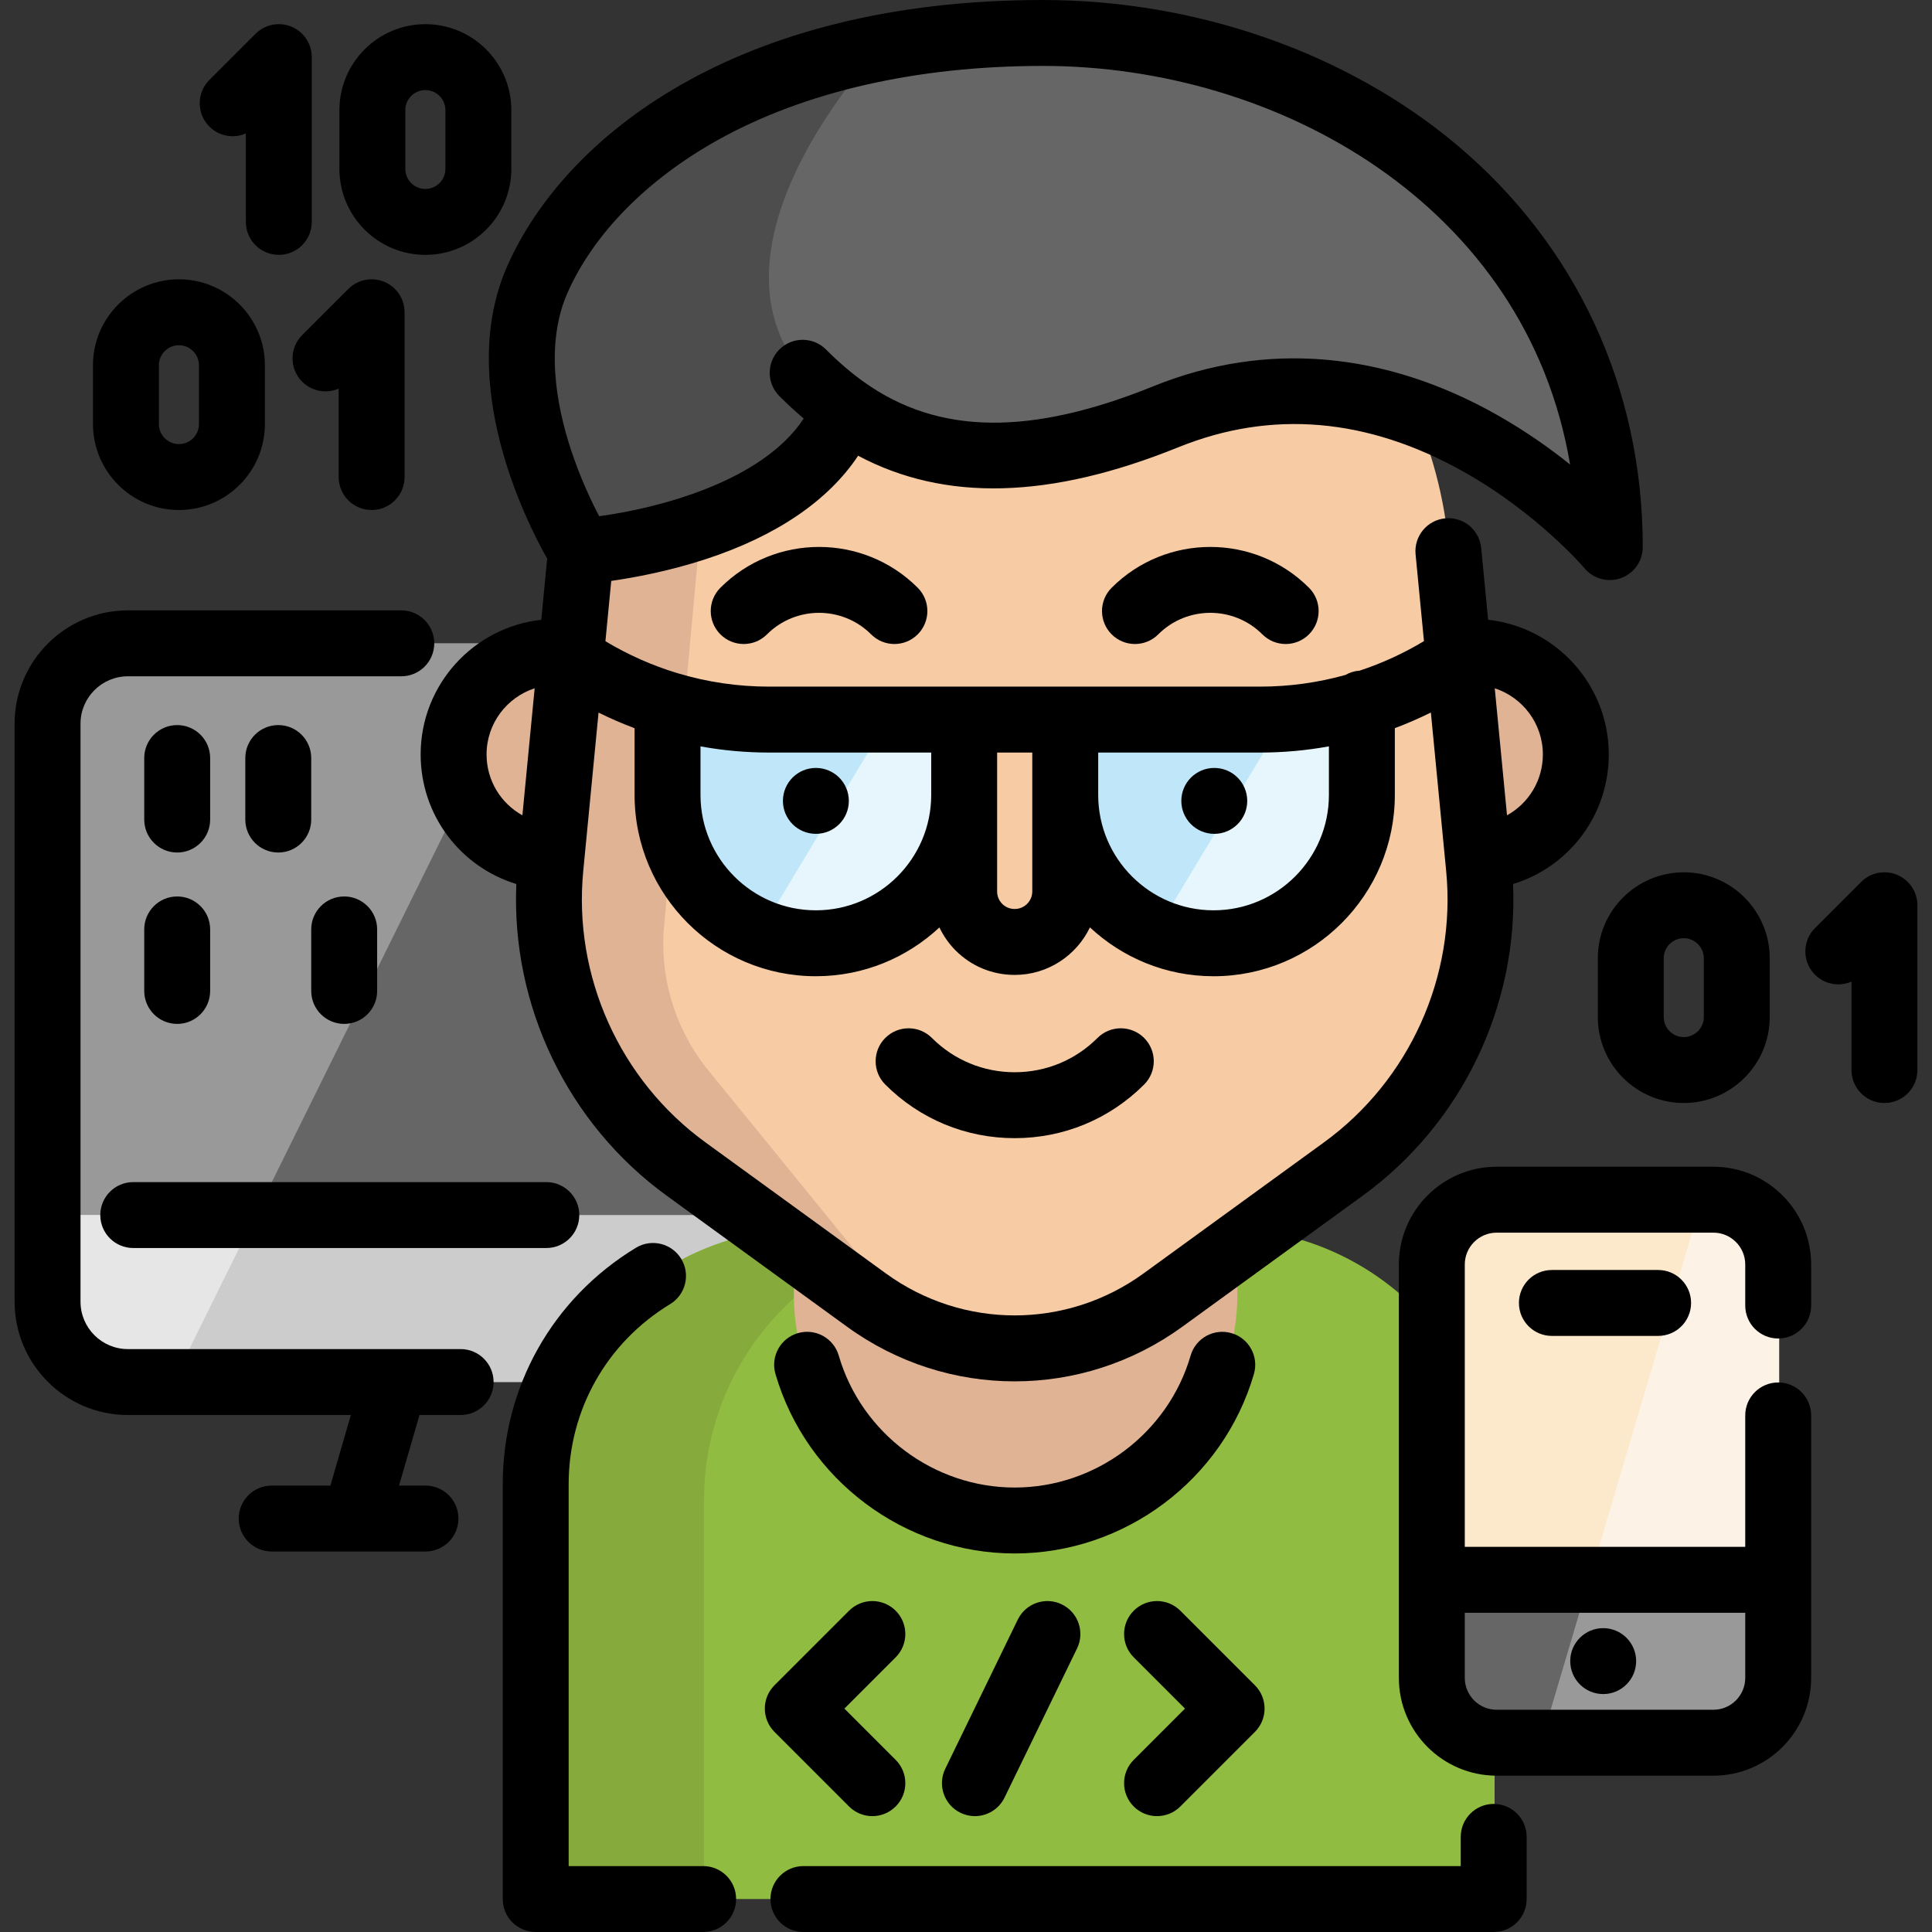 <?xml version="1.0" encoding="iso-8859-1"?>
<!-- Generator: Adobe Illustrator 19.0.0, SVG Export Plug-In . SVG Version: 6.00 Build 0)  -->
<svg version="1.1" id="Layer_1" xmlns="http://www.w3.org/2000/svg" xmlns:xlink="http://www.w3.org/1999/xlink" x="0px" y="0px"
	 viewBox="0 0 512 512" style="enable-background:new 0 0 512 512;" xml:space="preserve">
<rect x="0" y="0" width="512" height="512" fill="#333333" stroke="none"/>
<path style="fill:#666666;" d="M222.085,366.26H34.134c-11.762,0-21.288-9.538-21.288-21.3V191.783
	c0-11.762,9.526-21.288,21.288-21.288h143.697l34.25,151.512L222.085,366.26z"/>
<path style="fill:#999999;" d="M142.579,170.494L45.849,366.26H34.134c-11.762,0-21.288-9.538-21.288-21.3V191.783
	c0-11.762,9.526-21.288,21.288-21.288H142.579z"/>
<path style="fill:#CCCCCC;" d="M222.085,366.26H34.134c-11.762,0-21.288-9.538-21.288-21.3v-22.954h199.236L222.085,366.26z"/>
<path style="fill:#E6E6E6;" d="M67.72,322.006L45.849,366.26H34.134c-11.762,0-21.288-9.538-21.288-21.3v-22.954H67.72z"/>
<g>
	<path style="fill:#E0B394;" d="M146.384,227.079c-14.441-0.641-25.935-12.554-25.935-27.146c0-15,12.158-27.17,27.17-27.17
		c1.351,0,2.679,0.093,3.983,0.291L146.384,227.079z"/>
	<path style="fill:#E0B394;" d="M391.9,227.079c14.441-0.641,25.947-12.554,25.947-27.146c0-15-12.17-27.17-27.181-27.17
		c-1.351,0-2.69,0.105-3.983,0.291L391.9,227.079z"/>
</g>
<path style="fill:#90BC42;" d="M324.06,325.521H214.23c-39.777,0-72.025,32.246-72.025,72.025v105.722h253.878V397.545
	C396.084,357.767,363.838,325.521,324.06,325.521z"/>
<path style="fill:#87AA3C;" d="M258.606,325.521h-44.377c-39.777,0-72.025,32.246-72.025,72.025v105.722h44.377V397.545
	C186.583,357.767,218.829,325.521,258.606,325.521z"/>
<path style="fill:#E0B394;" d="M327.915,267.958v75.03c0,32.456-26.315,58.77-58.77,58.77c-32.465,0-58.77-26.315-58.77-58.77
	v-75.03H327.915z"/>
<path style="fill:#F7CBA4;" d="M229.835,344.521l-47.805-34.732c-25.262-18.354-38.928-48.705-35.925-79.786l8.292-85.804
	c5.711-59.097,55.372-104.19,114.744-104.19l0,0c59.371,0,109.033,45.094,114.744,104.19l8.292,85.804
	c3.003,31.081-10.662,61.432-35.925,79.786l-47.805,34.732C285.01,361.548,253.273,361.548,229.835,344.521z"/>
<path style="fill:#E0B394;" d="M175.855,246.912c-0.804,13.591,3.622,26.96,12.379,37.383l49.964,61.397
	c2.609,3.109,5.567,5.718,8.769,7.803c-6.009-2.096-11.786-5.101-17.131-8.979l-47.806-34.728
	c-25.26-18.354-38.92-48.703-35.916-79.785l8.28-85.806c5.66-58.52,54.409-103.31,113.022-104.16
	c-36.102,0.873-76.982,34.902-79.113,71.144L175.855,246.912z"/>
<g>
	<path style="fill:#C0E7F9;" d="M255.753,190.7v19.973c0,21.708-17.597,39.305-39.305,39.305c-5.322,0-10.388-1.06-15.023-2.97
		c-14.254-5.904-24.281-19.949-24.281-36.335v-23.944c8.664,2.62,17.702,3.971,26.844,3.971H255.753z"/>
	<path style="fill:#C0E7F9;" d="M361.147,186.717v23.955c0,21.708-17.597,39.305-39.305,39.305c-5.497,0-10.726-1.13-15.477-3.168
		c-14.01-6.009-23.827-19.926-23.827-36.137V190.7h51.707c2.003,0,3.994-0.07,5.974-0.198
		C347.336,190.048,354.358,188.778,361.147,186.717z"/>
</g>
<g>
	<path style="fill:#E6F6FC;" d="M361.147,186.717v23.955c0,21.708-17.597,39.305-39.305,39.305c-5.497,0-10.726-1.13-15.477-3.168
		l33.854-56.307C347.336,190.048,354.358,188.778,361.147,186.717z"/>
	<path style="fill:#E6F6FC;" d="M255.753,190.7v19.973c0,21.708-17.597,39.305-39.305,39.305c-5.322,0-10.388-1.06-15.023-2.97
		l33.866-56.307H255.753z"/>
</g>
<path style="fill:#666666;" d="M426.853,144.99c0,0-51.416-61.338-117.622-34.553c-33.027,13.358-55.9,12.321-72.984,4.845
	c-0.384-0.186-0.78-0.361-1.176-0.547c-0.373-0.163-0.734-0.338-1.095-0.512c-3.47-1.677-6.696-3.633-9.713-5.776
	c-0.035,0.105-0.082,0.21-0.128,0.314c-13.043,33.482-69.921,37.313-69.921,37.313s-25.493-40.679-11.518-72.122
	c11.075-24.934,40.457-51.323,90.464-61.187c13.067-2.585,27.542-4.029,43.462-4.029C353.485,8.734,426.853,59.976,426.853,144.99z"
	/>
<path style="fill:#4D4D4D;" d="M233.16,12.764c0,0-59.638,62.515-9.025,95.996c-13.043,33.482-69.921,37.313-69.921,37.313
	s-25.493-40.679-11.518-72.122C153.771,49.017,183.153,22.628,233.16,12.764z"/>
<path style="fill:#FCE8CA;" d="M471.48,335.107v109.552c0,9.491-7.686,17.178-17.178,17.178h-57.437
	c-9.491,0-17.178-7.686-17.178-17.178V335.107c0-9.491,7.686-17.178,17.178-17.178h57.437
	C463.793,317.93,471.48,325.616,471.48,335.107z"/>
<path style="fill:#FCF3E6;" d="M471.48,335.107v109.552c0,9.491-7.686,17.178-17.178,17.178h-45.943l42.635-143.907h3.307
	C463.793,317.93,471.48,325.616,471.48,335.107z"/>
<path style="fill:#666666;" d="M471.48,418.666v25.993c0,9.491-7.686,17.178-17.178,17.178h-57.437
	c-9.491,0-17.178-7.686-17.178-17.178v-25.993H471.48z"/>
<path style="fill:#999999;" d="M471.48,418.666v25.993c0,9.491-7.686,17.178-17.178,17.178h-45.943l12.787-43.171H471.48z"/>
<path d="M268.906,301.625c12.956,0,25.136-5.045,34.298-14.207c3.411-3.411,3.411-8.942,0-12.352c-3.411-3.411-8.942-3.411-12.352,0
	c-5.861,5.861-13.656,9.09-21.945,9.09c-8.289,0-16.084-3.228-21.945-9.09c-3.41-3.411-8.94-3.411-12.352,0
	c-3.411,3.411-3.411,8.94,0,12.352C243.77,296.58,255.95,301.625,268.906,301.625z"/>
<path d="M294.6,155.758c-3.411,3.411-3.411,8.94,0,12.352c3.411,3.411,8.942,3.411,12.352,0c7.606-7.606,19.981-7.606,27.587,0
	c1.705,1.706,3.941,2.559,6.176,2.559s4.471-0.852,6.176-2.559c3.411-3.411,3.411-8.94,0-12.352
	C332.476,141.341,309.016,141.341,294.6,155.758z"/>
<path d="M190.913,155.758c-3.411,3.411-3.411,8.94,0,12.352c3.411,3.411,8.942,3.411,12.352,0c7.606-7.606,19.98-7.606,27.587,0
	c1.705,1.706,3.941,2.559,6.176,2.559s4.471-0.852,6.176-2.559c3.411-3.411,3.411-8.94,0-12.352
	C228.788,141.341,205.33,141.34,190.913,155.758z"/>
<path d="M332.301,364.119c1.347-4.633-1.316-9.479-5.948-10.826c-4.632-1.346-9.48,1.316-10.826,5.947
	c-5.988,20.591-25.16,34.972-46.624,34.972c-21.463,0-40.636-14.381-46.624-34.972c-1.347-4.632-6.193-7.295-10.826-5.947
	c-4.633,1.346-7.295,6.193-5.947,10.826c8.144,28.005,34.213,47.564,63.397,47.564C298.088,411.682,324.157,392.124,332.301,364.119
	z"/>
<path d="M186.344,494.531h-35.643v-101.19c0-19.666,10.053-37.511,26.892-47.735c4.124-2.504,5.436-7.875,2.934-11.999
	c-2.504-4.124-7.875-5.437-11.999-2.934c-22.101,13.418-35.296,36.845-35.296,62.667v109.925c0,4.824,3.911,8.734,8.734,8.734
	h44.377c4.824,0,8.734-3.911,8.734-8.734C195.079,498.442,191.168,494.531,186.344,494.531z"/>
<path d="M395.845,478.057c-4.824,0-8.734,3.911-8.734,8.734v7.74H212.914c-4.824,0-8.734,3.911-8.734,8.734
	c0,4.824,3.911,8.734,8.734,8.734h182.931c4.824,0,8.734-3.911,8.734-8.734v-16.474
	C404.579,481.968,400.669,478.057,395.845,478.057z"/>
<path d="M122.073,357.523h-17.6c-0.02,0-0.041,0-0.061,0H33.897c-6.926,0-12.56-5.634-12.56-12.56V191.785
	c0-6.926,5.634-12.56,12.56-12.56h72.454c4.824,0,8.734-3.911,8.734-8.734s-3.911-8.734-8.734-8.734H33.897
	c-16.558,0-30.029,13.471-30.029,30.029v153.178c0,16.558,13.471,30.029,30.029,30.029H92.98l-5.419,18.702H71.997
	c-4.824,0-8.734,3.911-8.734,8.734c0,4.824,3.911,8.734,8.734,8.734h40.76c4.824,0,8.734-3.911,8.734-8.734
	c0-4.824-3.911-8.734-8.734-8.734h-7.008l5.419-18.702h10.905c4.824,0,8.734-3.911,8.734-8.734
	C130.807,361.434,126.897,357.523,122.073,357.523z"/>
<path d="M26.578,322.004c0,4.824,3.911,8.734,8.734,8.734h109.47c4.824,0,8.734-3.911,8.734-8.734c0-4.824-3.911-8.734-8.734-8.734
	H35.312C30.489,313.269,26.578,317.18,26.578,322.004z"/>
<path d="M46.958,225.926c4.824,0,8.734-3.911,8.734-8.734v-16.304c0-4.824-3.911-8.734-8.734-8.734s-8.734,3.911-8.734,8.734v16.304
	C38.224,222.015,42.134,225.926,46.958,225.926z"/>
<path d="M38.224,262.61c0,4.824,3.911,8.734,8.734,8.734s8.734-3.911,8.734-8.734v-16.304c0-4.824-3.911-8.734-8.734-8.734
	s-8.734,3.911-8.734,8.734V262.61z"/>
<path d="M82.478,262.61c0,4.824,3.911,8.734,8.734,8.734c4.824,0,8.734-3.911,8.734-8.734v-16.304c0-4.824-3.911-8.734-8.734-8.734
	c-4.824,0-8.734,3.911-8.734,8.734V262.61z"/>
<path d="M73.743,192.153c-4.824,0-8.734,3.911-8.734,8.734v16.304c0,4.824,3.911,8.734,8.734,8.734c4.824,0,8.734-3.911,8.734-8.734
	v-16.304C82.478,196.064,78.567,192.153,73.743,192.153z"/>
<path d="M98.485,135.159c4.824,0,8.734-3.911,8.734-8.734V82.753c0-3.532-2.128-6.717-5.392-8.069
	c-3.262-1.351-7.02-0.604-9.518,1.894L80.081,88.805c-3.411,3.411-3.411,8.94,0,12.352c2.614,2.614,6.474,3.225,9.669,1.832v23.436
	C89.751,131.248,93.661,135.159,98.485,135.159z"/>
<path d="M502.739,231.831c-3.261-1.351-7.02-0.604-9.518,1.894l-12.228,12.228c-3.411,3.411-3.411,8.94,0,12.352
	c2.614,2.614,6.473,3.225,9.669,1.832v23.436c0,4.824,3.911,8.734,8.734,8.734c4.824,0,8.734-3.911,8.734-8.734v-43.672
	C508.131,236.369,506.004,233.184,502.739,231.831z"/>
<path d="M47.419,135.159c12.561,0,22.779-10.219,22.779-22.779V96.799c0-12.561-10.218-22.779-22.779-22.779
	s-22.78,10.219-22.78,22.779v15.581C24.639,124.941,34.858,135.159,47.419,135.159z M42.108,96.799c0-2.929,2.383-5.31,5.312-5.31
	c2.929,0,5.31,2.383,5.31,5.31v15.581c0,2.929-2.382,5.31-5.31,5.31c-2.929,0-5.312-2.383-5.312-5.31V96.799z"/>
<path d="M65.155,35.373v23.436c0,4.824,3.911,8.734,8.734,8.734s8.734-3.911,8.734-8.734V15.137c0-3.532-2.128-6.717-5.392-8.069
	c-3.262-1.351-7.02-0.604-9.518,1.894L55.485,21.19c-3.411,3.411-3.411,8.94,0,12.352C58.1,36.156,61.958,36.767,65.155,35.373z"/>
<path d="M112.728,67.543c12.561,0,22.779-10.219,22.779-22.779V29.182c0-12.561-10.218-22.779-22.779-22.779
	s-22.78,10.219-22.78,22.779v15.582C89.949,57.324,100.167,67.543,112.728,67.543z M107.417,29.182c0-2.929,2.383-5.31,5.312-5.31
	s5.31,2.383,5.31,5.31v15.582c0,2.928-2.382,5.31-5.31,5.31s-5.312-2.383-5.312-5.31V29.182z"/>
<path d="M423.437,253.946v15.582c0,12.56,10.219,22.779,22.78,22.779s22.779-10.219,22.779-22.779v-15.582
	c0-12.561-10.218-22.779-22.779-22.779S423.437,241.386,423.437,253.946z M440.906,253.946c0-2.929,2.383-5.31,5.312-5.31
	c2.929,0,5.31,2.383,5.31,5.31v15.582c0,2.928-2.382,5.31-5.31,5.31c-2.929,0-5.312-2.383-5.312-5.31V253.946z"/>
<path d="M145.009,148.054l-1.564,16.195c-17.952,1.967-31.969,17.217-31.969,35.684c0,16.156,10.596,29.842,25.356,34.34
	c-1.382,32.23,13.572,63.504,39.831,82.584l47.802,34.725c13.289,9.664,28.861,14.494,44.437,14.493
	c15.573-0.001,31.151-4.831,44.443-14.491l47.806-34.729c26.258-19.079,41.213-50.354,39.831-82.585
	c14.762-4.5,25.36-18.184,25.36-34.339c0-18.464-14.017-33.713-31.972-35.683l-1.838-19.028c-0.462-4.8-4.731-8.319-9.533-7.854
	c-4.802,0.464-8.319,4.732-7.855,9.533l2.221,23.005c-5.366,3.231-11.084,5.857-17.051,7.826c-1.365,0.092-2.642,0.494-3.764,1.141
	c-7.328,2.043-14.901,3.091-22.545,3.091H203.746c-8.188,0-16.317-1.197-24.161-3.554c-0.077-0.024-0.156-0.047-0.234-0.07
	c-6.619-2.01-12.968-4.842-18.907-8.411l1.543-15.983c6.064-0.864,15.183-2.549,24.913-5.719
	c18.802-6.128,32.59-15.518,40.513-27.45c23.031,12.242,50.905,11.489,84.852-2.244c24.702-9.994,50.133-7.817,75.587,6.469
	c19.651,11.029,31.954,25.465,32.067,25.597c2.358,2.815,6.226,3.852,9.679,2.597c3.452-1.255,5.75-4.536,5.75-8.208
	c0-42.087-17.549-79.981-49.414-106.701C356.915,13.956,316.987,0,276.384,0c-81.559,0-126.782,36.369-141.909,70.403
	C120.813,101.145,139.273,137.893,145.009,148.054z M128.944,199.933c0-8.18,5.359-15.123,12.746-17.527l-3.25,33.66
	C132.76,212.921,128.944,206.877,128.944,199.933z M408.874,199.933c0,6.943-3.816,12.986-9.499,16.132l-3.25-33.657
	C403.514,184.813,408.874,191.755,408.874,199.933z M352.174,197.792v12.88c0,16.856-13.714,30.57-30.57,30.57
	s-30.57-13.714-30.57-30.57v-11.238h42.973C340.119,199.434,346.195,198.88,352.174,197.792z M264.249,199.434h9.317v36.801
	c0,2.569-2.089,4.658-4.658,4.658c-1.257,0-2.429-0.481-3.304-1.356c-0.873-0.873-1.354-2.046-1.354-3.303V199.434z M246.78,199.434
	v11.238c0,16.856-13.714,30.57-30.57,30.57s-30.57-13.714-30.57-30.57v-12.874c5.967,1.083,12.024,1.636,18.109,1.636H246.78z
	 M168.171,192.986v17.686c0,26.488,21.551,48.039,48.039,48.039c12.644,0,24.155-4.918,32.742-12.931
	c1.069,2.237,2.497,4.309,4.3,6.111c4.173,4.173,9.732,6.472,15.655,6.472c8.786,0,16.369-5.16,19.939-12.597
	c8.589,8.023,20.106,12.947,32.758,12.947c26.488,0,48.039-21.551,48.039-48.039v-17.704c3.254-1.22,6.442-2.604,9.55-4.148
	l4.057,42.024c2.694,27.872-9.708,55.414-32.367,71.878l-47.807,34.729c-20.442,14.858-47.904,14.859-68.341-0.001l-47.805-34.728
	c-22.659-16.464-35.062-44.007-32.367-71.88l4.056-42.003C161.731,190.385,164.919,191.768,168.171,192.986z M150.438,77.498
	c6.92-15.57,21.006-29.891,39.662-40.324c23.054-12.892,52.891-19.706,86.284-19.706c62.28,0,128.113,36.846,139.704,105.626
	c-5.316-4.258-11.752-8.828-19.147-13.022c-30.048-17.046-61.593-19.719-91.224-7.732c-32.689,13.225-57.04,12.901-76.641-1.019
	c-3.42-2.425-6.751-5.272-10.183-8.705c-3.412-3.412-8.942-3.411-12.353,0c-3.411,3.411-3.411,8.94,0,12.352
	c2.157,2.157,4.295,4.124,6.447,5.945c-10.987,16.777-38.791,23.834-54.208,25.882c-2.083-3.978-5.05-10.234-7.503-17.713
	C147.531,107.673,144.348,91.2,150.438,77.498z"/>
<path d="M454.063,309.196h-57.437c-14.288,0-25.912,11.624-25.912,25.912v109.552c0,14.288,11.624,25.912,25.912,25.912h57.437
	c14.288,0,25.912-11.624,25.912-25.912v-69.56c0-4.824-3.911-8.734-8.734-8.734c-4.824,0-8.734,3.911-8.734,8.734v34.833h-74.323
	v-74.824c0-4.656,3.787-8.443,8.443-8.443h57.437c4.656,0,8.443,3.787,8.443,8.443v10.877c0,4.824,3.911,8.734,8.734,8.734
	c4.824,0,8.734-3.911,8.734-8.734v-10.877C479.975,320.819,468.35,309.196,454.063,309.196z M462.507,427.4v17.259
	c0,4.656-3.787,8.443-8.443,8.443h-57.437c-4.656,0-8.443-3.787-8.443-8.443V427.4H462.507z"/>
<path d="M411.266,336.561c-4.824,0-8.734,3.911-8.734,8.734s3.911,8.734,8.734,8.734h28.155c4.824,0,8.734-3.911,8.734-8.734
	s-3.911-8.734-8.734-8.734H411.266z"/>
<path d="M225.009,478.734c1.705,1.706,3.941,2.559,6.176,2.559s4.471-0.852,6.176-2.559c3.411-3.411,3.411-8.94,0-12.352
	l-13.587-13.587l13.587-13.587c3.411-3.411,3.411-8.94,0-12.352s-8.942-3.411-12.352,0l-19.763,19.763
	c-3.411,3.411-3.411,8.94,0,12.352L225.009,478.734z"/>
<path d="M300.45,478.734c1.705,1.706,3.941,2.559,6.176,2.559s4.471-0.852,6.176-2.559l19.763-19.763
	c3.411-3.411,3.411-8.94,0-12.352l-19.763-19.763c-3.411-3.411-8.942-3.411-12.352,0c-3.411,3.411-3.411,8.94,0,12.352
	l13.587,13.587l-13.587,13.587C297.039,469.793,297.039,475.323,300.45,478.734z"/>
<path d="M269.721,429.214l-19.216,39.525c-2.109,4.338-0.302,9.565,4.036,11.674c1.23,0.597,2.531,0.882,3.813,0.882
	c3.239,0,6.35-1.809,7.861-4.918l19.216-39.525c2.109-4.338,0.302-9.565-4.036-11.674
	C277.057,423.068,271.83,424.876,269.721,429.214z"/>
<circle cx="321.796" cy="212.244" r="8.734"/>
<circle cx="216.216" cy="212.244" r="8.734"/>
<circle cx="424.862" cy="440.211" r="8.734"/>
<g>
</g>
<g>
</g>
<g>
</g>
<g>
</g>
<g>
</g>
<g>
</g>
<g>
</g>
<g>
</g>
<g>
</g>
<g>
</g>
<g>
</g>
<g>
</g>
<g>
</g>
<g>
</g>
<g>
</g>
</svg>
